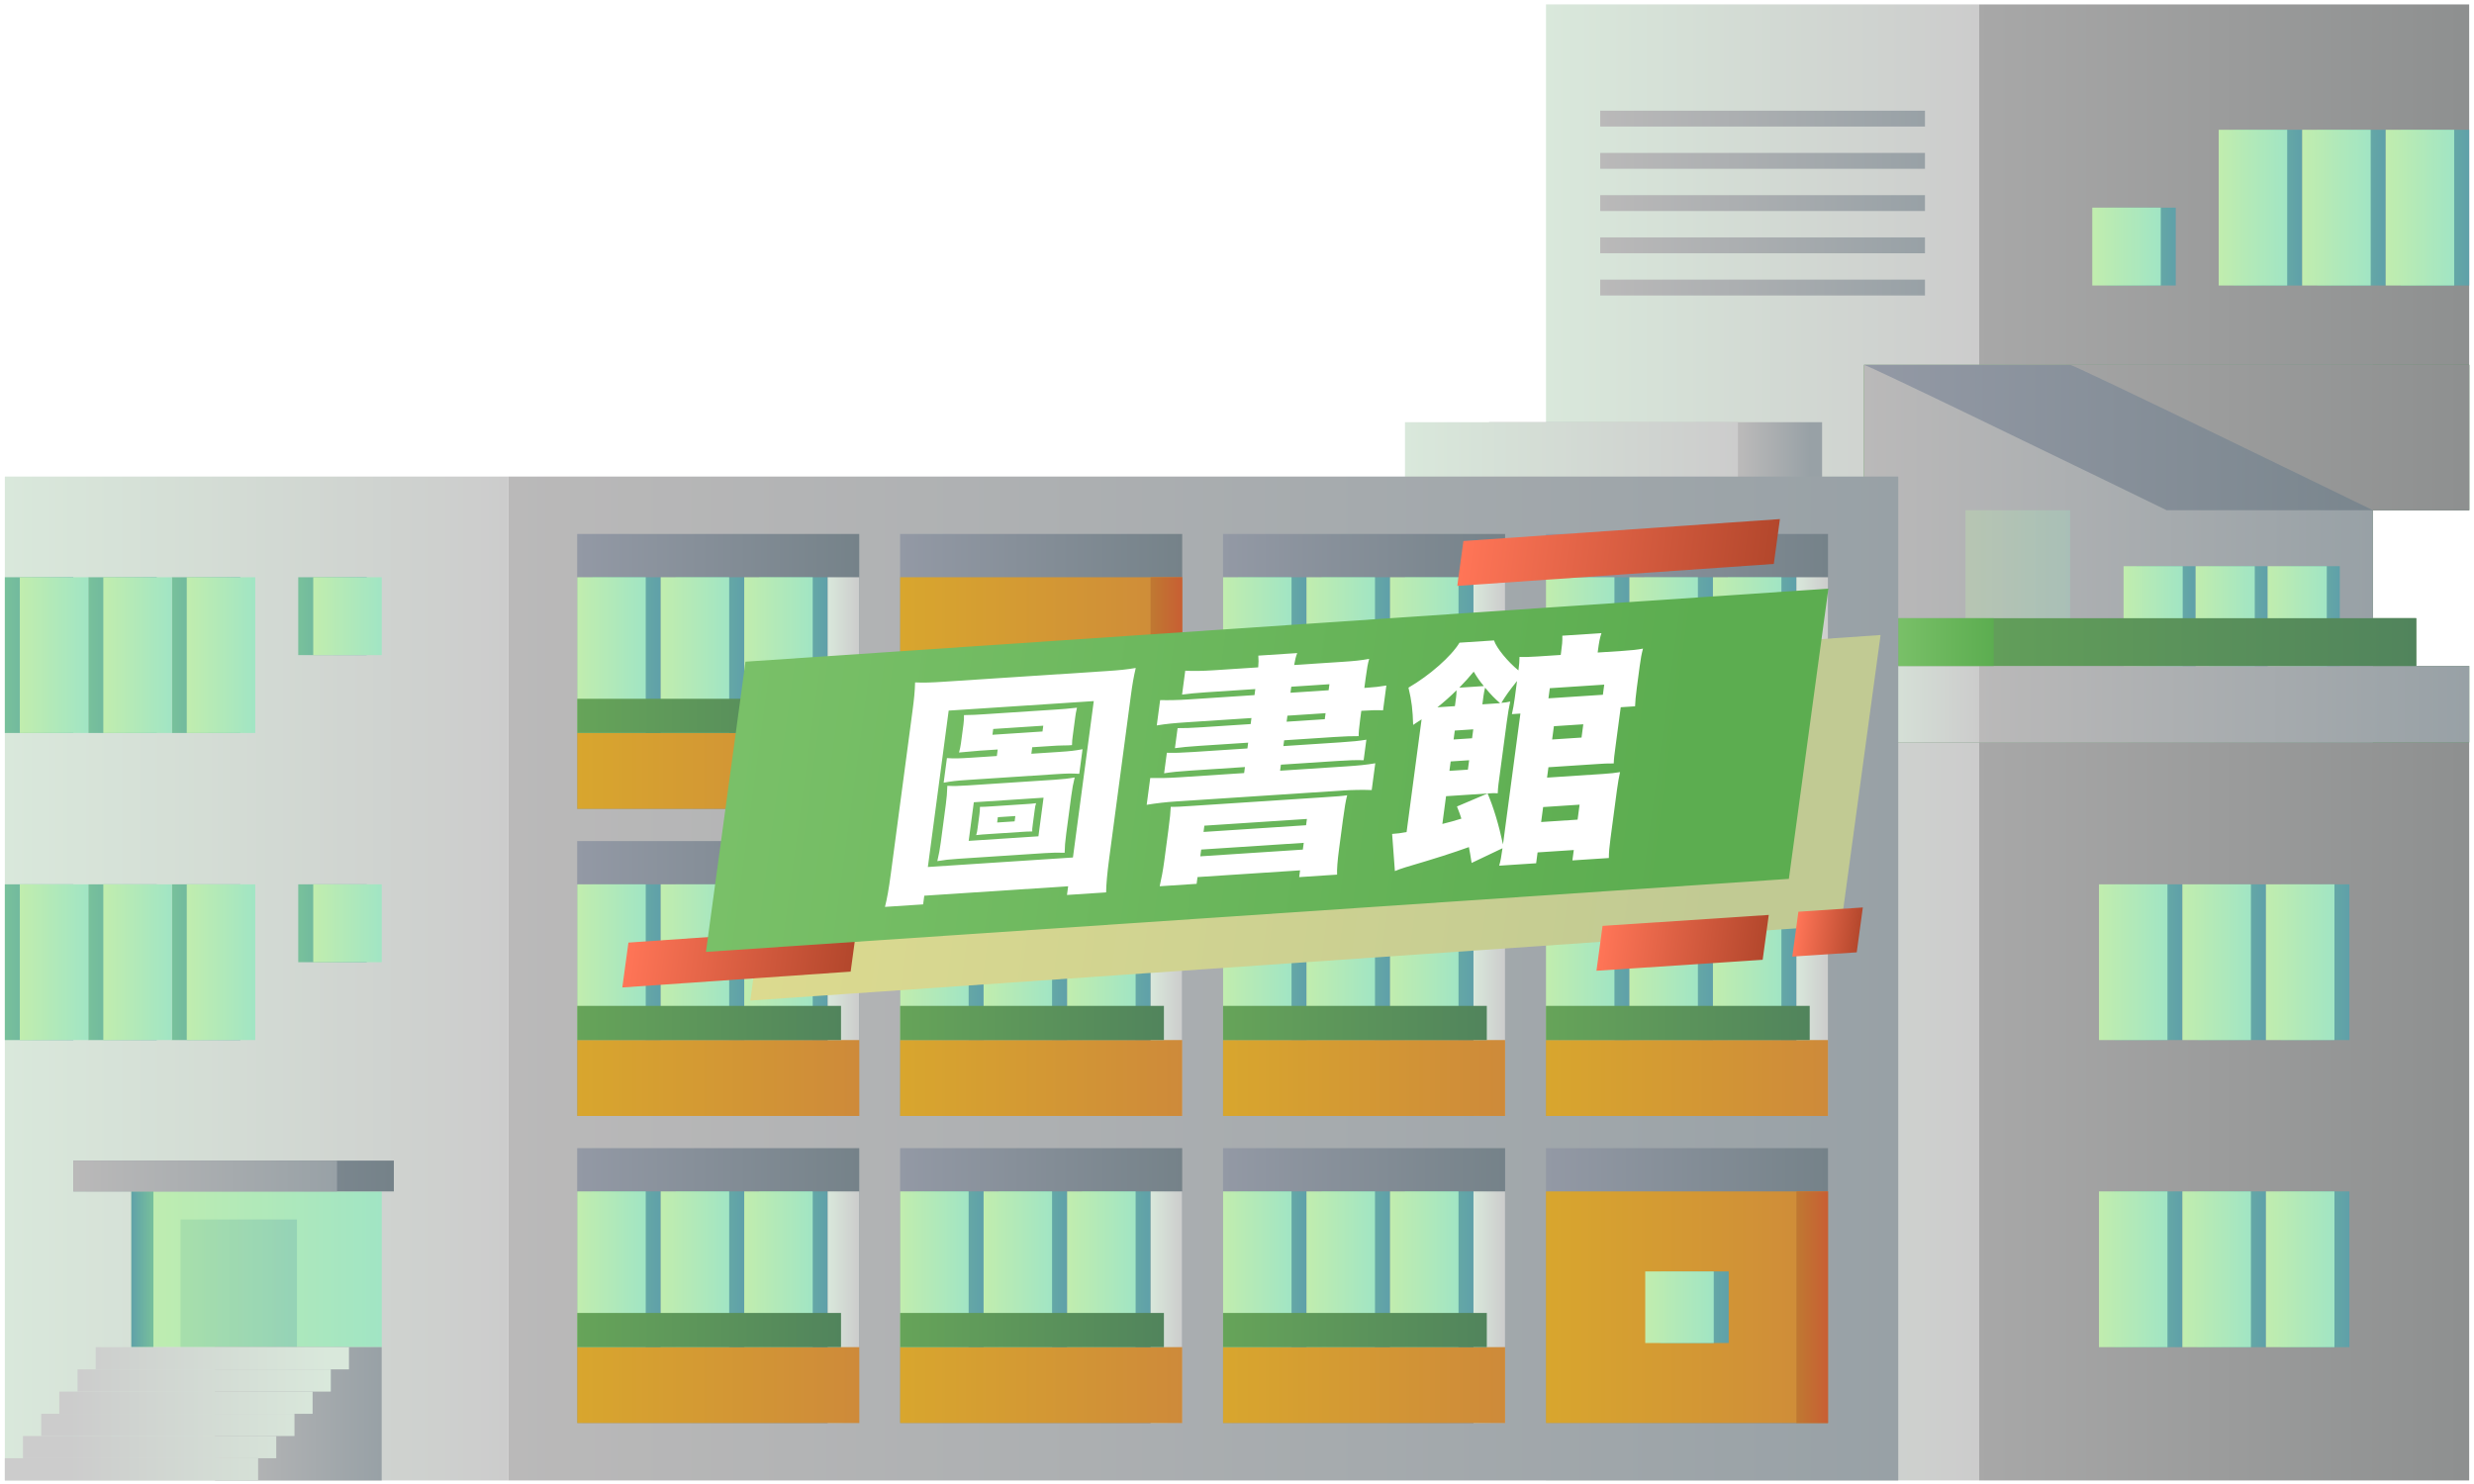 <svg width="425" height="255" viewBox="0 0 425 256" fill="none" xmlns="http://www.w3.org/2000/svg">
<g filter="url(#filter0_d_10280_15590)">
<path d="M340.506 0.757H265.789V255.383H340.506V0.757Z" fill="url(#paint0_linear_10280_15590)"/>
<path d="M425.002 0.763V88.021H408.403V106.644H415.857V114.884H425.002V255.388H340.5V0.763H425.002Z" fill="url(#paint1_linear_10280_15590)"/>
<path d="M408.407 88.021V106.644H415.862V114.884H425.007V128.076H320.617V62.942H425.007V88.021H408.407Z" fill="url(#paint2_linear_10280_15590)"/>
<path d="M408.407 62.942H320.617V128.076H408.407V62.942Z" fill="url(#paint3_linear_10280_15590)"/>
<path d="M425.007 62.942V88.021H372.839C372.839 88.021 355.254 79.448 340.505 72.34C330.002 67.268 320.937 62.942 320.617 62.942H425.007Z" fill="url(#paint4_linear_10280_15590)"/>
<path d="M425.001 62.942V88.021H408.401C408.401 88.021 356.938 62.942 356.18 62.942H425.001Z" fill="url(#paint5_linear_10280_15590)"/>
<path d="M340.509 114.888H320.617V128.07H340.509V114.888Z" fill="url(#paint6_linear_10280_15590)"/>
<path d="M425.002 114.884H340.5V128.076H425.002V114.884Z" fill="url(#paint7_linear_10280_15590)"/>
<path d="M396.203 22.387H384.391V49.252H396.203V22.387Z" fill="url(#paint8_linear_10280_15590)"/>
<path d="M410.602 22.387H398.789V49.252H410.602V22.387Z" fill="url(#paint9_linear_10280_15590)"/>
<path d="M425 22.387H413.188V49.252H425V22.387Z" fill="url(#paint10_linear_10280_15590)"/>
<path d="M393.617 22.387H381.805V49.252H393.617V22.387Z" fill="url(#paint11_linear_10280_15590)"/>
<path d="M374.399 35.818H362.586V49.251H374.399V35.818Z" fill="url(#paint12_linear_10280_15590)"/>
<path d="M371.813 35.818H360V49.251H371.813V35.818Z" fill="url(#paint13_linear_10280_15590)"/>
<path d="M408.016 22.387H396.203V49.252H408.016V22.387Z" fill="url(#paint14_linear_10280_15590)"/>
<path d="M422.414 22.387H410.602V49.252H422.414V22.387Z" fill="url(#paint15_linear_10280_15590)"/>
<path d="M375.555 152.553H363.742V179.419H375.555V152.553Z" fill="url(#paint16_linear_10280_15590)"/>
<path d="M389.953 152.553H378.141V179.419H389.953V152.553Z" fill="url(#paint17_linear_10280_15590)"/>
<path d="M404.344 152.553H392.531V179.419H404.344V152.553Z" fill="url(#paint18_linear_10280_15590)"/>
<path d="M372.969 152.553H361.156V179.419H372.969V152.553Z" fill="url(#paint19_linear_10280_15590)"/>
<path d="M387.36 152.553H375.547V179.419H387.36V152.553Z" fill="url(#paint20_linear_10280_15590)"/>
<path d="M401.766 152.553H389.953V179.419H401.766V152.553Z" fill="url(#paint21_linear_10280_15590)"/>
<path d="M377.83 97.672H367.633V114.888H377.83V97.672Z" fill="url(#paint22_linear_10280_15590)"/>
<path d="M390.259 97.672H380.062V114.888H390.259V97.672Z" fill="url(#paint23_linear_10280_15590)"/>
<path d="M402.689 97.672H392.492V114.888H402.689V97.672Z" fill="url(#paint24_linear_10280_15590)"/>
<path d="M375.595 97.672H365.398V114.888H375.595V97.672Z" fill="url(#paint25_linear_10280_15590)"/>
<path d="M388.025 97.672H377.828V114.888H388.025V97.672Z" fill="url(#paint26_linear_10280_15590)"/>
<path d="M400.447 97.672H390.25V114.888H400.447V97.672Z" fill="url(#paint27_linear_10280_15590)"/>
<path d="M375.555 205.527H363.742V232.392H375.555V205.527Z" fill="url(#paint28_linear_10280_15590)"/>
<path d="M389.953 205.527H378.141V232.392H389.953V205.527Z" fill="url(#paint29_linear_10280_15590)"/>
<path d="M404.344 205.527H392.531V232.392H404.344V205.527Z" fill="url(#paint30_linear_10280_15590)"/>
<path d="M372.969 205.527H361.156V232.392H372.969V205.527Z" fill="url(#paint31_linear_10280_15590)"/>
<path d="M387.36 205.527H375.547V232.392H387.36V205.527Z" fill="url(#paint32_linear_10280_15590)"/>
<path d="M401.766 205.527H389.953V232.392H401.766V205.527Z" fill="url(#paint33_linear_10280_15590)"/>
<path d="M331.148 19.095H275.141V21.83H331.148V19.095Z" fill="url(#paint34_linear_10280_15590)"/>
<path d="M331.148 26.38H275.141V29.116H331.148V26.38Z" fill="url(#paint35_linear_10280_15590)"/>
<path d="M331.148 33.667H275.141V36.403H331.148V33.667Z" fill="url(#paint36_linear_10280_15590)"/>
<path d="M331.148 40.953H275.141V43.688H331.148V40.953Z" fill="url(#paint37_linear_10280_15590)"/>
<path d="M331.148 48.238H275.141V50.974H331.148V48.238Z" fill="url(#paint38_linear_10280_15590)"/>
<path opacity="0.3" d="M356.18 88.022H338.125V114.888H356.18V88.022Z" fill="url(#paint39_linear_10280_15590)"/>
<path d="M415.852 106.644H326.531V114.884H415.852V106.644Z" fill="url(#paint40_linear_10280_15590)"/>
<path d="M343 106.649H326.539V114.888H343V106.649Z" fill="url(#paint41_linear_10280_15590)"/>
<path d="M313.403 72.833H255.977V88.022H313.403V72.833Z" fill="url(#paint42_linear_10280_15590)"/>
<path d="M298.895 72.833H241.469V88.022H298.895V72.833Z" fill="url(#paint43_linear_10280_15590)"/>
<path d="M86.802 82.209H0V255.389H86.802V82.209Z" fill="url(#paint44_linear_10280_15590)"/>
<path d="M326.542 82.209H86.805V255.389H326.542V82.209Z" fill="url(#paint45_linear_10280_15590)"/>
<path d="M147.354 92.114H98.711V139.534H147.354V92.114Z" fill="url(#paint46_linear_10280_15590)"/>
<path d="M203.05 92.114H154.406V139.534H203.05V92.114Z" fill="url(#paint47_linear_10280_15590)"/>
<path d="M258.737 92.114H210.094V139.534H258.737V92.114Z" fill="url(#paint48_linear_10280_15590)"/>
<path d="M314.425 92.114H265.781V139.534H314.425V92.114Z" fill="url(#paint49_linear_10280_15590)"/>
<path d="M147.354 145.089H98.711V192.509H147.354V145.089Z" fill="url(#paint50_linear_10280_15590)"/>
<path d="M203.05 145.089H154.406V192.509H203.05V145.089Z" fill="url(#paint51_linear_10280_15590)"/>
<path d="M258.737 145.089H210.094V192.509H258.737V145.089Z" fill="url(#paint52_linear_10280_15590)"/>
<path d="M314.425 145.089H265.781V192.509H314.425V145.089Z" fill="url(#paint53_linear_10280_15590)"/>
<path d="M147.354 198.064H98.711V245.484H147.354V198.064Z" fill="url(#paint54_linear_10280_15590)"/>
<path d="M203.05 198.064H154.406V245.484H203.05V198.064Z" fill="url(#paint55_linear_10280_15590)"/>
<path d="M258.737 198.064H210.094V245.484H258.737V198.064Z" fill="url(#paint56_linear_10280_15590)"/>
<path d="M314.425 198.064H265.781V245.484H314.425V198.064Z" fill="url(#paint57_linear_10280_15590)"/>
<path d="M113.117 99.578H101.305V126.444H113.117V99.578Z" fill="url(#paint58_linear_10280_15590)"/>
<path d="M127.516 99.578H115.703V126.444H127.516V99.578Z" fill="url(#paint59_linear_10280_15590)"/>
<path d="M141.906 99.578H130.094V126.444H141.906V99.578Z" fill="url(#paint60_linear_10280_15590)"/>
<path d="M110.531 99.578H98.719V126.444H110.531V99.578Z" fill="url(#paint61_linear_10280_15590)"/>
<path d="M124.922 99.578H113.109V126.444H124.922V99.578Z" fill="url(#paint62_linear_10280_15590)"/>
<path d="M139.328 99.578H127.516V126.444H139.328V99.578Z" fill="url(#paint63_linear_10280_15590)"/>
<path d="M147.359 99.578H141.906V139.534H147.359V99.578Z" fill="url(#paint64_linear_10280_15590)"/>
<path d="M147.362 126.443H98.719V139.534H147.362V126.443Z" fill="url(#paint65_linear_10280_15590)"/>
<path d="M144.209 120.544H98.719V126.443H144.209V120.544Z" fill="url(#paint66_linear_10280_15590)"/>
<path d="M113.117 152.553H101.305V179.419H113.117V152.553Z" fill="url(#paint67_linear_10280_15590)"/>
<path d="M127.516 152.553H115.703V179.419H127.516V152.553Z" fill="url(#paint68_linear_10280_15590)"/>
<path d="M141.906 152.553H130.094V179.419H141.906V152.553Z" fill="url(#paint69_linear_10280_15590)"/>
<path d="M110.531 152.553H98.719V179.419H110.531V152.553Z" fill="url(#paint70_linear_10280_15590)"/>
<path d="M124.922 152.553H113.109V179.419H124.922V152.553Z" fill="url(#paint71_linear_10280_15590)"/>
<path d="M139.328 152.553H127.516V179.419H139.328V152.553Z" fill="url(#paint72_linear_10280_15590)"/>
<path d="M147.359 152.553H141.906V192.509H147.359V152.553Z" fill="url(#paint73_linear_10280_15590)"/>
<path d="M147.362 179.417H98.719V192.509H147.362V179.417Z" fill="url(#paint74_linear_10280_15590)"/>
<path d="M144.209 173.519H98.719V179.417H144.209V173.519Z" fill="url(#paint75_linear_10280_15590)"/>
<path d="M168.805 152.553H156.992V179.419H168.805V152.553Z" fill="url(#paint76_linear_10280_15590)"/>
<path d="M183.203 152.553H171.391V179.419H183.203V152.553Z" fill="url(#paint77_linear_10280_15590)"/>
<path d="M197.594 152.553H185.781V179.419H197.594V152.553Z" fill="url(#paint78_linear_10280_15590)"/>
<path d="M166.219 152.553H154.406V179.419H166.219V152.553Z" fill="url(#paint79_linear_10280_15590)"/>
<path d="M180.61 152.553H168.797V179.419H180.61V152.553Z" fill="url(#paint80_linear_10280_15590)"/>
<path d="M195.016 152.553H183.203V179.419H195.016V152.553Z" fill="url(#paint81_linear_10280_15590)"/>
<path d="M203.054 152.553H197.602V192.509H203.054V152.553Z" fill="url(#paint82_linear_10280_15590)"/>
<path d="M203.05 179.417H154.406V192.509H203.05V179.417Z" fill="url(#paint83_linear_10280_15590)"/>
<path d="M199.896 173.519H154.406V179.417H199.896V173.519Z" fill="url(#paint84_linear_10280_15590)"/>
<path d="M224.492 152.553H212.68V179.419H224.492V152.553Z" fill="url(#paint85_linear_10280_15590)"/>
<path d="M238.891 152.553H227.078V179.419H238.891V152.553Z" fill="url(#paint86_linear_10280_15590)"/>
<path d="M253.281 152.553H241.469V179.419H253.281V152.553Z" fill="url(#paint87_linear_10280_15590)"/>
<path d="M221.906 152.553H210.094V179.419H221.906V152.553Z" fill="url(#paint88_linear_10280_15590)"/>
<path d="M236.297 152.553H224.484V179.419H236.297V152.553Z" fill="url(#paint89_linear_10280_15590)"/>
<path d="M250.703 152.553H238.891V179.419H250.703V152.553Z" fill="url(#paint90_linear_10280_15590)"/>
<path d="M258.734 152.553H253.281V192.509H258.734V152.553Z" fill="url(#paint91_linear_10280_15590)"/>
<path d="M258.737 179.417H210.094V192.509H258.737V179.417Z" fill="url(#paint92_linear_10280_15590)"/>
<path d="M255.584 173.519H210.094V179.417H255.584V173.519Z" fill="url(#paint93_linear_10280_15590)"/>
<path d="M113.117 205.527H101.305V232.392H113.117V205.527Z" fill="url(#paint94_linear_10280_15590)"/>
<path d="M127.516 205.527H115.703V232.392H127.516V205.527Z" fill="url(#paint95_linear_10280_15590)"/>
<path d="M141.906 205.527H130.094V232.392H141.906V205.527Z" fill="url(#paint96_linear_10280_15590)"/>
<path d="M110.531 205.527H98.719V232.392H110.531V205.527Z" fill="url(#paint97_linear_10280_15590)"/>
<path d="M124.922 205.527H113.109V232.392H124.922V205.527Z" fill="url(#paint98_linear_10280_15590)"/>
<path d="M139.328 205.527H127.516V232.392H139.328V205.527Z" fill="url(#paint99_linear_10280_15590)"/>
<path d="M147.359 205.527H141.906V245.483H147.359V205.527Z" fill="url(#paint100_linear_10280_15590)"/>
<path d="M147.362 232.392H98.719V245.484H147.362V232.392Z" fill="url(#paint101_linear_10280_15590)"/>
<path d="M144.209 226.494H98.719V232.392H144.209V226.494Z" fill="url(#paint102_linear_10280_15590)"/>
<path d="M168.805 205.527H156.992V232.392H168.805V205.527Z" fill="url(#paint103_linear_10280_15590)"/>
<path d="M183.203 205.527H171.391V232.392H183.203V205.527Z" fill="url(#paint104_linear_10280_15590)"/>
<path d="M197.594 205.527H185.781V232.392H197.594V205.527Z" fill="url(#paint105_linear_10280_15590)"/>
<path d="M166.219 205.527H154.406V232.392H166.219V205.527Z" fill="url(#paint106_linear_10280_15590)"/>
<path d="M180.61 205.527H168.797V232.392H180.61V205.527Z" fill="url(#paint107_linear_10280_15590)"/>
<path d="M195.016 205.527H183.203V232.392H195.016V205.527Z" fill="url(#paint108_linear_10280_15590)"/>
<path d="M203.054 205.527H197.602V245.483H203.054V205.527Z" fill="url(#paint109_linear_10280_15590)"/>
<path d="M203.05 232.392H154.406V245.484H203.05V232.392Z" fill="url(#paint110_linear_10280_15590)"/>
<path d="M199.896 226.494H154.406V232.392H199.896V226.494Z" fill="url(#paint111_linear_10280_15590)"/>
<path d="M224.492 205.527H212.68V232.392H224.492V205.527Z" fill="url(#paint112_linear_10280_15590)"/>
<path d="M238.891 205.527H227.078V232.392H238.891V205.527Z" fill="url(#paint113_linear_10280_15590)"/>
<path d="M253.281 205.527H241.469V232.392H253.281V205.527Z" fill="url(#paint114_linear_10280_15590)"/>
<path d="M221.906 205.527H210.094V232.392H221.906V205.527Z" fill="url(#paint115_linear_10280_15590)"/>
<path d="M236.297 205.527H224.484V232.392H236.297V205.527Z" fill="url(#paint116_linear_10280_15590)"/>
<path d="M250.703 205.527H238.891V232.392H250.703V205.527Z" fill="url(#paint117_linear_10280_15590)"/>
<path d="M258.734 205.527H253.281V245.483H258.734V205.527Z" fill="url(#paint118_linear_10280_15590)"/>
<path d="M258.737 232.392H210.094V245.484H258.737V232.392Z" fill="url(#paint119_linear_10280_15590)"/>
<path d="M255.584 226.494H210.094V232.392H255.584V226.494Z" fill="url(#paint120_linear_10280_15590)"/>
<path d="M280.18 152.553H268.367V179.419H280.18V152.553Z" fill="url(#paint121_linear_10280_15590)"/>
<path d="M294.578 152.553H282.766V179.419H294.578V152.553Z" fill="url(#paint122_linear_10280_15590)"/>
<path d="M308.969 152.553H297.156V179.419H308.969V152.553Z" fill="url(#paint123_linear_10280_15590)"/>
<path d="M277.594 152.553H265.781V179.419H277.594V152.553Z" fill="url(#paint124_linear_10280_15590)"/>
<path d="M291.985 152.553H280.172V179.419H291.985V152.553Z" fill="url(#paint125_linear_10280_15590)"/>
<path d="M306.391 152.553H294.578V179.419H306.391V152.553Z" fill="url(#paint126_linear_10280_15590)"/>
<path d="M314.429 152.553H308.977V192.509H314.429V152.553Z" fill="url(#paint127_linear_10280_15590)"/>
<path d="M314.425 179.417H265.781V192.509H314.425V179.417Z" fill="url(#paint128_linear_10280_15590)"/>
<path d="M311.271 173.519H265.781V179.417H311.271V173.519Z" fill="url(#paint129_linear_10280_15590)"/>
<path d="M224.492 99.578H212.68V126.444H224.492V99.578Z" fill="url(#paint130_linear_10280_15590)"/>
<path d="M238.891 99.578H227.078V126.444H238.891V99.578Z" fill="url(#paint131_linear_10280_15590)"/>
<path d="M253.281 99.578H241.469V126.444H253.281V99.578Z" fill="url(#paint132_linear_10280_15590)"/>
<path d="M221.906 99.578H210.094V126.444H221.906V99.578Z" fill="url(#paint133_linear_10280_15590)"/>
<path d="M236.297 99.578H224.484V126.444H236.297V99.578Z" fill="url(#paint134_linear_10280_15590)"/>
<path d="M250.703 99.578H238.891V126.444H250.703V99.578Z" fill="url(#paint135_linear_10280_15590)"/>
<path d="M258.734 99.578H253.281V139.534H258.734V99.578Z" fill="url(#paint136_linear_10280_15590)"/>
<path d="M258.737 126.443H210.094V139.534H258.737V126.443Z" fill="url(#paint137_linear_10280_15590)"/>
<path d="M255.584 120.544H210.094V126.443H255.584V120.544Z" fill="url(#paint138_linear_10280_15590)"/>
<path d="M280.18 99.578H268.367V126.444H280.18V99.578Z" fill="url(#paint139_linear_10280_15590)"/>
<path d="M294.578 99.578H282.766V126.444H294.578V99.578Z" fill="url(#paint140_linear_10280_15590)"/>
<path d="M308.969 99.578H297.156V126.444H308.969V99.578Z" fill="url(#paint141_linear_10280_15590)"/>
<path d="M277.594 99.578H265.781V126.444H277.594V99.578Z" fill="url(#paint142_linear_10280_15590)"/>
<path d="M291.985 99.578H280.172V126.444H291.985V99.578Z" fill="url(#paint143_linear_10280_15590)"/>
<path d="M306.391 99.578H294.578V126.444H306.391V99.578Z" fill="url(#paint144_linear_10280_15590)"/>
<path d="M314.429 99.578H308.977V139.534H314.429V99.578Z" fill="url(#paint145_linear_10280_15590)"/>
<path d="M314.425 126.443H265.781V139.534H314.425V126.443Z" fill="url(#paint146_linear_10280_15590)"/>
<path d="M311.271 120.544H265.781V126.443H311.271V120.544Z" fill="url(#paint147_linear_10280_15590)"/>
<path d="M314.425 205.527H265.781V245.483H314.425V205.527Z" fill="url(#paint148_linear_10280_15590)"/>
<path d="M314.421 205.527H308.969V245.483H314.421V205.527Z" fill="url(#paint149_linear_10280_15590)"/>
<path d="M297.297 219.331H285.484V231.68H297.297V219.331Z" fill="url(#paint150_linear_10280_15590)"/>
<path d="M294.719 219.331H282.906V231.68H294.719V219.331Z" fill="url(#paint151_linear_10280_15590)"/>
<path d="M203.05 99.578H154.406V139.534H203.05V99.578Z" fill="url(#paint152_linear_10280_15590)"/>
<path d="M203.046 99.578H197.594V139.534H203.046V99.578Z" fill="url(#paint153_linear_10280_15590)"/>
<path d="M185.938 113.382H174.125V125.732H185.938V113.382Z" fill="url(#paint154_linear_10280_15590)"/>
<path d="M183.352 113.382H171.539V125.732H183.352V113.382Z" fill="url(#paint155_linear_10280_15590)"/>
<path d="M40.61 99.578H28.797V126.444H40.61V99.578Z" fill="url(#paint156_linear_10280_15590)"/>
<path d="M26.203 99.578H14.391V126.444H26.203V99.578Z" fill="url(#paint157_linear_10280_15590)"/>
<path d="M11.813 99.578H0V126.444H11.813V99.578Z" fill="url(#paint158_linear_10280_15590)"/>
<path d="M43.188 99.578H31.375V126.444H43.188V99.578Z" fill="url(#paint159_linear_10280_15590)"/>
<path d="M62.414 99.578H50.602V113.011H62.414V99.578Z" fill="url(#paint160_linear_10280_15590)"/>
<path d="M65 99.578H53.188V113.011H65V99.578Z" fill="url(#paint161_linear_10280_15590)"/>
<path d="M28.797 99.578H16.984V126.444H28.797V99.578Z" fill="url(#paint162_linear_10280_15590)"/>
<path d="M14.399 99.578H2.586V126.444H14.399V99.578Z" fill="url(#paint163_linear_10280_15590)"/>
<path d="M40.61 152.553H28.797V179.419H40.61V152.553Z" fill="url(#paint164_linear_10280_15590)"/>
<path d="M26.203 152.553H14.391V179.419H26.203V152.553Z" fill="url(#paint165_linear_10280_15590)"/>
<path d="M11.813 152.553H0V179.419H11.813V152.553Z" fill="url(#paint166_linear_10280_15590)"/>
<path d="M43.188 152.553H31.375V179.419H43.188V152.553Z" fill="url(#paint167_linear_10280_15590)"/>
<path d="M62.414 152.553H50.602V165.986H62.414V152.553Z" fill="url(#paint168_linear_10280_15590)"/>
<path d="M65 152.553H53.188V165.986H65V152.553Z" fill="url(#paint169_linear_10280_15590)"/>
<path d="M28.797 152.553H16.984V179.419H28.797V152.553Z" fill="url(#paint170_linear_10280_15590)"/>
<path d="M14.399 152.553H2.586V179.419H14.399V152.553Z" fill="url(#paint171_linear_10280_15590)"/>
<path d="M65.003 205.527H21.812V232.392H65.003V205.527Z" fill="url(#paint172_linear_10280_15590)"/>
<path d="M25.626 205.527H21.812V232.392H25.626V205.527Z" fill="url(#paint173_linear_10280_15590)"/>
<g opacity="0.3">
<path d="M50.377 210.37H30.297V232.392H50.377V210.37Z" fill="url(#paint174_linear_10280_15590)"/>
</g>
<path d="M64.991 232.392H36.242V255.389H64.991V232.392Z" fill="url(#paint175_linear_10280_15590)"/>
<path d="M59.35 232.392H15.672V236.225H59.35V232.392Z" fill="url(#paint176_linear_10280_15590)"/>
<path d="M56.217 236.225H12.539V240.057H56.217V236.225Z" fill="url(#paint177_linear_10280_15590)"/>
<path d="M53.077 240.058H9.398V243.891H53.077V240.058Z" fill="url(#paint178_linear_10280_15590)"/>
<path d="M49.952 243.891H6.273V247.723H49.952V243.891Z" fill="url(#paint179_linear_10280_15590)"/>
<path d="M46.811 247.723H3.133V251.556H46.811V247.723Z" fill="url(#paint180_linear_10280_15590)"/>
<path d="M43.678 251.557H0V255.389H43.678V251.557Z" fill="url(#paint181_linear_10280_15590)"/>
<path d="M67.094 200.211H11.812V205.527H67.094V200.211Z" fill="url(#paint182_linear_10280_15590)"/>
<path d="M57.289 200.211H11.812V205.527H57.289V200.211Z" fill="url(#paint183_linear_10280_15590)"/>
<g filter="url(#filter1_d_10280_15590)">
<path d="M312.677 155.609L124.562 168.602L131.378 118.537L319.492 105.544L312.677 155.609Z" fill="url(#paint184_linear_10280_15590)"/>
<path d="M141.87 163.612L102.492 166.343L103.545 158.604L142.923 155.873L141.87 163.612Z" fill="url(#paint185_linear_10280_15590)"/>
<path d="M301.078 93.283L246.492 97.069L247.545 89.33L302.131 85.544L301.078 93.283Z" fill="url(#paint186_linear_10280_15590)"/>
<path d="M299.157 161.568L270.492 163.461L271.545 155.722L300.21 153.829L299.157 161.568Z" fill="url(#paint187_linear_10280_15590)"/>
<path d="M315.378 160.283L304.266 161.017L305.32 153.278L316.431 152.544L315.378 160.283Z" fill="url(#paint188_linear_10280_15590)"/>
<path d="M303.677 147.609L116.914 160.21L123.729 110.145L310.492 97.544L303.677 147.609Z" fill="url(#paint189_linear_10280_15590)"/>
<g filter="url(#filter2_d_10280_15590)">
<path d="M164.776 139.767C164.699 140.35 164.665 140.6 164.521 141.063C165.364 140.967 165.658 140.948 166.622 140.884L172.154 140.522C173.034 140.464 173.411 140.439 174.202 140.429C174.162 140.101 174.19 139.893 174.284 139.185L174.594 136.854C174.683 136.188 174.716 135.938 174.85 135.558C174.174 135.643 173.922 135.66 172.833 135.731L167.259 136.097C166.169 136.168 165.834 136.19 165.169 136.192C165.161 136.564 165.158 136.895 165.086 137.436L164.776 139.767ZM168.256 137.971L171.273 137.773L171.151 138.689L168.134 138.887L168.256 137.971ZM168.231 126.293L168.081 127.417L163.597 127.711C161.501 127.848 160.711 127.859 159.476 127.775L158.91 132.021C160.316 131.764 160.992 131.679 163.087 131.541L178.175 130.552C180.312 130.412 180.935 130.413 182.296 130.489L182.861 126.242C181.582 126.491 180.78 126.585 178.685 126.722L174.033 127.027L174.182 125.903L177.409 125.692C177.87 125.661 179.169 125.576 179.499 125.596L180.374 125.58L181.044 125.536C181.055 124.834 181.093 124.542 181.165 124.001L181.598 120.754C181.67 120.212 181.708 119.921 181.903 119.083C180.048 119.287 179.503 119.323 178.288 119.402L166.008 120.207C164.667 120.295 163.829 120.35 162.415 120.36C162.421 120.937 162.413 121.309 162.33 121.934L161.892 125.223C161.815 125.806 161.712 126.266 161.556 126.813C163.154 126.667 164.375 126.546 165.13 126.496L168.231 126.293ZM167.456 122.753L176.089 122.188L175.956 123.187L167.323 123.753L167.456 122.753ZM158.417 142.289C158.234 143.663 158.12 144.207 157.817 145.547C159.007 145.345 159.893 145.246 161.359 145.15L176.279 144.172C177.788 144.073 178.579 144.063 179.778 144.108C179.802 142.992 179.848 142.329 180.042 140.871L180.906 134.377C181.095 132.961 181.231 132.251 181.506 131.118C180.358 131.317 179.598 131.408 177.964 131.516L163.044 132.493C161.409 132.601 160.618 132.611 159.545 132.558C159.494 133.882 159.458 134.462 159.275 135.836L158.417 142.289ZM164.112 135.395L176.14 134.607L175.253 141.268L163.225 142.056L164.112 135.395ZM155.369 153.012L155.569 151.514L180.38 149.887L180.18 151.386L186.928 150.944C186.937 149.623 187.125 147.588 187.446 145.173L191.18 117.113C191.446 115.114 191.654 113.863 192.038 112.228C190.465 112.496 189.161 112.623 187.107 112.758L158.86 114.609C156.806 114.744 155.47 114.79 153.984 114.722C153.946 116.252 153.806 117.623 153.545 119.579L149.811 147.64C149.429 150.513 149.145 152.017 148.789 153.444L155.369 153.012ZM159.776 119.584L184.797 117.944L181.206 144.922L156.186 146.562L159.776 119.584ZM212.52 116.911L201.204 117.653C199.15 117.787 197.653 117.803 196.244 117.771L195.663 122.143C197.235 121.875 198.666 121.74 200.678 121.608L211.993 120.866L211.855 121.907L203.431 122.459C201.461 122.588 200.377 122.618 199.256 122.609L198.797 126.064C199.897 125.91 201.202 125.783 203.004 125.665L211.428 125.113L211.295 126.112L201.907 126.727C199.77 126.867 198.77 126.892 197.403 126.857L196.932 130.396C198.332 130.181 199.343 130.073 201.481 129.933L210.869 129.318L210.73 130.358L199.498 131.095C197.486 131.226 196.031 131.239 194.539 131.213L193.924 135.835C195.58 135.561 197.226 135.37 198.944 135.258L227.778 133.368C229.413 133.261 231.078 133.234 232.732 133.291L233.347 128.67C231.774 128.938 230.428 129.067 228.332 129.205L216.933 129.952L217.071 128.911L226.878 128.268C228.974 128.131 229.932 128.109 231.34 128.141L231.811 124.602C230.496 124.812 229.484 124.92 227.305 125.062L217.498 125.705L217.631 124.706L226.39 124.132C228.066 124.022 229.276 123.984 230.481 123.988C230.48 123.369 230.538 122.622 230.759 120.957L230.937 119.624L231.188 119.608C232.906 119.495 233.697 119.485 234.686 119.544L235.257 115.256C233.983 115.463 233.349 115.546 231.924 115.639L231.463 115.669L231.69 113.962C231.917 112.255 232.064 111.462 232.295 110.662C230.89 110.92 229.669 111.041 227.783 111.164L219.359 111.717C219.523 110.798 219.626 110.337 219.882 109.66L213.177 110.1C213.234 110.921 213.226 111.293 213.157 112.123L205.529 112.623C203.643 112.747 201.852 112.782 200.575 112.7L200.027 116.822C201.295 116.656 202.222 116.554 204.234 116.422L212.658 115.87L212.52 116.911ZM218.722 116.504L218.861 115.464L225.441 115.032L225.302 116.073L218.722 116.504ZM218.196 120.46L224.776 120.028L224.637 121.069L218.057 121.5L218.196 120.46ZM196.964 145.458C196.731 147.206 196.47 148.544 196.167 149.884L202.537 149.467L202.692 148.301L220.378 147.142L220.223 148.308L226.761 147.879C226.715 146.974 226.826 145.522 227.108 143.399L227.778 138.362C228.061 136.238 228.247 135.153 228.5 134.187C227.609 134.328 226.938 134.372 224.382 134.54L202.086 136.001C199.655 136.16 199.068 136.199 198.073 136.182C198.03 137.134 197.972 137.88 197.645 140.337L196.964 145.458ZM203.872 139.433L221.558 138.274L221.414 139.357L203.728 140.516L203.872 139.433ZM203.324 143.555L221.01 142.396L220.855 143.561L203.169 144.721L203.324 143.555ZM238.748 140.532C237.516 140.736 237.385 140.786 236.253 140.86L236.73 147.267C237.172 147.073 237.87 146.821 238.563 146.61C243.967 145.018 246.529 144.19 249.495 143.129C249.641 143.903 249.742 144.392 249.962 145.863L255.285 143.327C255.091 144.784 254.949 145.536 254.718 146.336L261.089 145.918L261.338 144.045L267.583 143.635L267.344 145.425L273.631 145.013C273.633 144.064 273.718 143.109 273.912 141.652L275.02 133.326C275.192 132.035 275.361 131.075 275.561 130.195C274.796 130.328 273.91 130.427 272.611 130.512L262.972 131.144L263.21 129.354L271.885 128.785C272.765 128.727 273.268 128.694 274.473 128.698C274.494 127.912 274.572 127.33 274.826 125.414L275.68 119.003L278.152 118.841C278.185 117.972 278.254 117.142 278.448 115.685L278.946 111.938C279.14 110.481 279.265 109.854 279.518 108.888C278.58 109.073 277.568 109.181 276.06 109.28L271.701 109.565L271.756 109.149C271.939 107.775 272.081 107.023 272.354 106.221L265.606 106.663C265.635 107.693 265.563 108.234 265.386 109.567L265.331 109.983L261.265 110.249C259.631 110.356 259.008 110.356 258.223 110.325C258.229 110.902 258.16 111.732 258.038 112.648C256.237 111.198 254.233 108.771 253.824 107.477L247.873 107.867C246.484 110.186 242.763 113.484 239.072 115.625C239.636 117.94 239.803 119.497 239.878 122.051C240.61 121.549 240.746 121.458 241.336 121.089L241.23 121.88L238.748 140.532ZM247.081 118.814L244.063 119.012C245.037 118.246 246.45 116.998 247.362 116.072C247.36 116.402 247.341 116.857 247.28 117.315L247.081 118.814ZM251.816 118.504L252.01 117.046C252.082 116.505 252.18 116.086 252.283 115.625C253.321 116.878 253.981 117.536 254.876 118.303L253.535 118.391L251.816 118.504ZM257.395 117.478C257.268 118.435 257.115 119.271 256.91 120.192L258.376 120.096L255.374 142.661C254.629 139.202 253.734 136.248 252.72 133.879L247.436 136.124C247.868 137.251 247.996 137.532 248.196 138.22C247.025 138.586 246.291 138.799 244.916 139.137L245.553 134.349L252.762 133.876C253.558 133.824 253.977 133.797 254.469 133.847C254.505 133.267 254.496 133.02 254.59 132.312L256.02 121.571C256.219 120.072 256.4 119.029 256.616 118.024C255.977 118.148 255.803 118.201 255.091 118.248C255.886 116.957 256.399 116.222 257.794 114.48L257.395 117.478ZM247.837 115.628C249.093 114.307 249.336 114.044 250.323 112.865C251.037 114.056 251.39 114.528 252.07 115.35L247.837 115.628ZM272.601 116.852L263.213 117.468L263.446 115.719L272.833 115.104L272.601 116.852ZM264.152 122.276L269.223 121.944L268.918 124.233L263.847 124.566L264.152 122.276ZM262.296 136.223L268.582 135.811L268.239 138.392L261.952 138.804L262.296 136.223ZM246.855 124.565L247.06 123.025L250.246 122.816L250.041 124.356L246.855 124.565ZM246.351 128.354L249.536 128.145L249.32 129.769L246.135 129.977L246.351 128.354Z" fill="white"/>
</g>
</g>
</g>
<defs>
<filter id="filter0_d_10280_15590" x="-22" y="-21.243" width="469.008" height="298.633" filterUnits="userSpaceOnUse" color-interpolation-filters="sRGB">
<feFlood flood-opacity="0" result="BackgroundImageFix"/>
<feColorMatrix in="SourceAlpha" type="matrix" values="0 0 0 0 0 0 0 0 0 0 0 0 0 0 0 0 0 0 127 0" result="hardAlpha"/>
<feOffset/>
<feGaussianBlur stdDeviation="11"/>
<feComposite in2="hardAlpha" operator="out"/>
<feColorMatrix type="matrix" values="0 0 0 0 1 0 0 0 0 1 0 0 0 0 1 0 0 0 0.8 0"/>
<feBlend mode="normal" in2="BackgroundImageFix" result="effect1_dropShadow_10280_15590"/>
<feBlend mode="normal" in="SourceGraphic" in2="effect1_dropShadow_10280_15590" result="shape"/>
</filter>
<filter id="filter1_d_10280_15590" x="101.492" y="84.544" width="230.016" height="93.058" filterUnits="userSpaceOnUse" color-interpolation-filters="sRGB">
<feFlood flood-opacity="0" result="BackgroundImageFix"/>
<feColorMatrix in="SourceAlpha" type="matrix" values="0 0 0 0 0 0 0 0 0 0 0 0 0 0 0 0 0 0 127 0" result="hardAlpha"/>
<feOffset dx="4" dy="4"/>
<feGaussianBlur stdDeviation="2.5"/>
<feComposite in2="hardAlpha" operator="out"/>
<feColorMatrix type="matrix" values="0 0 0 0 0 0 0 0 0 0 0 0 0 0 0 0 0 0 0.25 0"/>
<feBlend mode="normal" in2="BackgroundImageFix" result="effect1_dropShadow_10280_15590"/>
<feBlend mode="normal" in="SourceGraphic" in2="effect1_dropShadow_10280_15590" result="shape"/>
</filter>
<filter id="filter2_d_10280_15590" x="147.789" y="104.724" width="132.148" height="48.72" filterUnits="userSpaceOnUse" color-interpolation-filters="sRGB">
<feFlood flood-opacity="0" result="BackgroundImageFix"/>
<feColorMatrix in="SourceAlpha" type="matrix" values="0 0 0 0 0 0 0 0 0 0 0 0 0 0 0 0 0 0 127 0" result="hardAlpha"/>
<feOffset dx="-1" dy="-1"/>
<feComposite in2="hardAlpha" operator="out"/>
<feColorMatrix type="matrix" values="0 0 0 0 0 0 0 0 0 0 0 0 0 0 0 0 0 0 0.25 0"/>
<feBlend mode="normal" in2="BackgroundImageFix" result="effect1_dropShadow_10280_15590"/>
<feBlend mode="normal" in="SourceGraphic" in2="effect1_dropShadow_10280_15590" result="shape"/>
</filter>
<linearGradient id="paint0_linear_10280_15590" x1="265.789" y1="128.069" x2="340.506" y2="128.069" gradientUnits="userSpaceOnUse">
<stop stop-color="#D9E8DB"/>
<stop offset="1" stop-color="#CCCCCC"/>
</linearGradient>
<linearGradient id="paint1_linear_10280_15590" x1="339.664" y1="128.076" x2="423.997" y2="128.076" gradientUnits="userSpaceOnUse">
<stop stop-color="#A8A8A8"/>
<stop offset="1" stop-color="#8E9090"/>
</linearGradient>
<linearGradient id="paint2_linear_10280_15590" x1="372.812" y1="73.718" x2="372.812" y2="155.346" gradientUnits="userSpaceOnUse">
<stop stop-color="#66A459"/>
<stop offset="1" stop-color="#51845C"/>
</linearGradient>
<linearGradient id="paint3_linear_10280_15590" x1="320.617" y1="95.509" x2="408.407" y2="95.509" gradientUnits="userSpaceOnUse">
<stop stop-color="#BAB9B9"/>
<stop offset="1" stop-color="#98A1A6"/>
</linearGradient>
<linearGradient id="paint4_linear_10280_15590" x1="320.617" y1="75.482" x2="425.007" y2="75.482" gradientUnits="userSpaceOnUse">
<stop stop-color="#9399A5"/>
<stop offset="1" stop-color="#758289"/>
</linearGradient>
<linearGradient id="paint5_linear_10280_15590" x1="339.661" y1="75.482" x2="423.996" y2="75.482" gradientUnits="userSpaceOnUse">
<stop stop-color="#A8A8A8"/>
<stop offset="1" stop-color="#8E9090"/>
</linearGradient>
<linearGradient id="paint6_linear_10280_15590" x1="320.617" y1="121.479" x2="340.509" y2="121.479" gradientUnits="userSpaceOnUse">
<stop stop-color="#D9E8DB"/>
<stop offset="1" stop-color="#CCCCCC"/>
</linearGradient>
<linearGradient id="paint7_linear_10280_15590" x1="340.5" y1="121.48" x2="425.002" y2="121.48" gradientUnits="userSpaceOnUse">
<stop stop-color="#BAB9B9"/>
<stop offset="1" stop-color="#98A1A6"/>
</linearGradient>
<linearGradient id="paint8_linear_10280_15590" x1="384.391" y1="35.818" x2="396.203" y2="35.818" gradientUnits="userSpaceOnUse">
<stop stop-color="#78C19B"/>
<stop offset="1" stop-color="#5FA0A9"/>
</linearGradient>
<linearGradient id="paint9_linear_10280_15590" x1="398.789" y1="35.818" x2="410.602" y2="35.818" gradientUnits="userSpaceOnUse">
<stop stop-color="#78C19B"/>
<stop offset="1" stop-color="#5FA0A9"/>
</linearGradient>
<linearGradient id="paint10_linear_10280_15590" x1="413.188" y1="35.818" x2="424.999" y2="35.818" gradientUnits="userSpaceOnUse">
<stop stop-color="#78C19B"/>
<stop offset="1" stop-color="#5FA0A9"/>
</linearGradient>
<linearGradient id="paint11_linear_10280_15590" x1="381.805" y1="35.818" x2="393.617" y2="35.818" gradientUnits="userSpaceOnUse">
<stop stop-color="#C1EDAE"/>
<stop offset="1" stop-color="#A1E5C4"/>
</linearGradient>
<linearGradient id="paint12_linear_10280_15590" x1="362.586" y1="42.535" x2="374.399" y2="42.535" gradientUnits="userSpaceOnUse">
<stop stop-color="#78C19B"/>
<stop offset="1" stop-color="#5FA0A9"/>
</linearGradient>
<linearGradient id="paint13_linear_10280_15590" x1="360" y1="42.535" x2="371.813" y2="42.535" gradientUnits="userSpaceOnUse">
<stop stop-color="#C1EDAE"/>
<stop offset="1" stop-color="#A1E5C4"/>
</linearGradient>
<linearGradient id="paint14_linear_10280_15590" x1="396.203" y1="35.818" x2="408.015" y2="35.818" gradientUnits="userSpaceOnUse">
<stop stop-color="#C1EDAE"/>
<stop offset="1" stop-color="#A1E5C4"/>
</linearGradient>
<linearGradient id="paint15_linear_10280_15590" x1="410.602" y1="35.818" x2="422.414" y2="35.818" gradientUnits="userSpaceOnUse">
<stop stop-color="#C1EDAE"/>
<stop offset="1" stop-color="#A1E5C4"/>
</linearGradient>
<linearGradient id="paint16_linear_10280_15590" x1="363.742" y1="165.985" x2="375.554" y2="165.985" gradientUnits="userSpaceOnUse">
<stop stop-color="#78C19B"/>
<stop offset="1" stop-color="#5FA0A9"/>
</linearGradient>
<linearGradient id="paint17_linear_10280_15590" x1="378.141" y1="165.985" x2="389.953" y2="165.985" gradientUnits="userSpaceOnUse">
<stop stop-color="#78C19B"/>
<stop offset="1" stop-color="#5FA0A9"/>
</linearGradient>
<linearGradient id="paint18_linear_10280_15590" x1="392.531" y1="165.985" x2="404.343" y2="165.985" gradientUnits="userSpaceOnUse">
<stop stop-color="#78C19B"/>
<stop offset="1" stop-color="#5FA0A9"/>
</linearGradient>
<linearGradient id="paint19_linear_10280_15590" x1="361.156" y1="165.985" x2="372.969" y2="165.985" gradientUnits="userSpaceOnUse">
<stop stop-color="#C1EDAE"/>
<stop offset="1" stop-color="#A1E5C4"/>
</linearGradient>
<linearGradient id="paint20_linear_10280_15590" x1="375.547" y1="165.985" x2="387.36" y2="165.985" gradientUnits="userSpaceOnUse">
<stop stop-color="#C1EDAE"/>
<stop offset="1" stop-color="#A1E5C4"/>
</linearGradient>
<linearGradient id="paint21_linear_10280_15590" x1="389.953" y1="165.985" x2="401.765" y2="165.985" gradientUnits="userSpaceOnUse">
<stop stop-color="#C1EDAE"/>
<stop offset="1" stop-color="#A1E5C4"/>
</linearGradient>
<linearGradient id="paint22_linear_10280_15590" x1="367.633" y1="106.279" x2="377.831" y2="106.279" gradientUnits="userSpaceOnUse">
<stop stop-color="#78C19B"/>
<stop offset="1" stop-color="#5FA0A9"/>
</linearGradient>
<linearGradient id="paint23_linear_10280_15590" x1="380.062" y1="106.279" x2="390.259" y2="106.279" gradientUnits="userSpaceOnUse">
<stop stop-color="#78C19B"/>
<stop offset="1" stop-color="#5FA0A9"/>
</linearGradient>
<linearGradient id="paint24_linear_10280_15590" x1="392.492" y1="106.279" x2="402.69" y2="106.279" gradientUnits="userSpaceOnUse">
<stop stop-color="#78C19B"/>
<stop offset="1" stop-color="#5FA0A9"/>
</linearGradient>
<linearGradient id="paint25_linear_10280_15590" x1="365.398" y1="106.279" x2="375.595" y2="106.279" gradientUnits="userSpaceOnUse">
<stop stop-color="#C1EDAE"/>
<stop offset="1" stop-color="#A1E5C4"/>
</linearGradient>
<linearGradient id="paint26_linear_10280_15590" x1="377.828" y1="106.279" x2="388.025" y2="106.279" gradientUnits="userSpaceOnUse">
<stop stop-color="#C1EDAE"/>
<stop offset="1" stop-color="#A1E5C4"/>
</linearGradient>
<linearGradient id="paint27_linear_10280_15590" x1="390.25" y1="106.279" x2="400.447" y2="106.279" gradientUnits="userSpaceOnUse">
<stop stop-color="#C1EDAE"/>
<stop offset="1" stop-color="#A1E5C4"/>
</linearGradient>
<linearGradient id="paint28_linear_10280_15590" x1="363.742" y1="218.96" x2="375.554" y2="218.96" gradientUnits="userSpaceOnUse">
<stop stop-color="#78C19B"/>
<stop offset="1" stop-color="#5FA0A9"/>
</linearGradient>
<linearGradient id="paint29_linear_10280_15590" x1="378.141" y1="218.96" x2="389.953" y2="218.96" gradientUnits="userSpaceOnUse">
<stop stop-color="#78C19B"/>
<stop offset="1" stop-color="#5FA0A9"/>
</linearGradient>
<linearGradient id="paint30_linear_10280_15590" x1="392.531" y1="218.96" x2="404.343" y2="218.96" gradientUnits="userSpaceOnUse">
<stop stop-color="#78C19B"/>
<stop offset="1" stop-color="#5FA0A9"/>
</linearGradient>
<linearGradient id="paint31_linear_10280_15590" x1="361.156" y1="218.96" x2="372.969" y2="218.96" gradientUnits="userSpaceOnUse">
<stop stop-color="#C1EDAE"/>
<stop offset="1" stop-color="#A1E5C4"/>
</linearGradient>
<linearGradient id="paint32_linear_10280_15590" x1="375.547" y1="218.96" x2="387.36" y2="218.96" gradientUnits="userSpaceOnUse">
<stop stop-color="#C1EDAE"/>
<stop offset="1" stop-color="#A1E5C4"/>
</linearGradient>
<linearGradient id="paint33_linear_10280_15590" x1="389.953" y1="218.96" x2="401.765" y2="218.96" gradientUnits="userSpaceOnUse">
<stop stop-color="#C1EDAE"/>
<stop offset="1" stop-color="#A1E5C4"/>
</linearGradient>
<linearGradient id="paint34_linear_10280_15590" x1="275.141" y1="20.463" x2="331.148" y2="20.463" gradientUnits="userSpaceOnUse">
<stop stop-color="#BAB9B9"/>
<stop offset="1" stop-color="#98A1A6"/>
</linearGradient>
<linearGradient id="paint35_linear_10280_15590" x1="275.141" y1="27.749" x2="331.148" y2="27.749" gradientUnits="userSpaceOnUse">
<stop stop-color="#BAB9B9"/>
<stop offset="1" stop-color="#98A1A6"/>
</linearGradient>
<linearGradient id="paint36_linear_10280_15590" x1="275.141" y1="35.034" x2="331.148" y2="35.034" gradientUnits="userSpaceOnUse">
<stop stop-color="#BAB9B9"/>
<stop offset="1" stop-color="#98A1A6"/>
</linearGradient>
<linearGradient id="paint37_linear_10280_15590" x1="275.141" y1="42.321" x2="331.148" y2="42.321" gradientUnits="userSpaceOnUse">
<stop stop-color="#BAB9B9"/>
<stop offset="1" stop-color="#98A1A6"/>
</linearGradient>
<linearGradient id="paint38_linear_10280_15590" x1="275.141" y1="49.606" x2="331.148" y2="49.606" gradientUnits="userSpaceOnUse">
<stop stop-color="#BAB9B9"/>
<stop offset="1" stop-color="#98A1A6"/>
</linearGradient>
<linearGradient id="paint39_linear_10280_15590" x1="338.125" y1="101.455" x2="356.178" y2="101.455" gradientUnits="userSpaceOnUse">
<stop stop-color="#C1EDAE"/>
<stop offset="1" stop-color="#A1E5C4"/>
</linearGradient>
<linearGradient id="paint40_linear_10280_15590" x1="326.531" y1="110.764" x2="415.852" y2="110.764" gradientUnits="userSpaceOnUse">
<stop stop-color="#66A459"/>
<stop offset="1" stop-color="#51845C"/>
</linearGradient>
<linearGradient id="paint41_linear_10280_15590" x1="326.539" y1="110.768" x2="343.002" y2="110.768" gradientUnits="userSpaceOnUse">
<stop stop-color="#79C068"/>
<stop offset="1" stop-color="#5CAD50"/>
</linearGradient>
<linearGradient id="paint42_linear_10280_15590" x1="299.56" y1="80.428" x2="311.354" y2="80.428" gradientUnits="userSpaceOnUse">
<stop stop-color="#BAB9B9"/>
<stop offset="1" stop-color="#98A1A6"/>
</linearGradient>
<linearGradient id="paint43_linear_10280_15590" x1="241.469" y1="80.428" x2="298.895" y2="80.428" gradientUnits="userSpaceOnUse">
<stop stop-color="#D9E8DB"/>
<stop offset="1" stop-color="#CCCCCC"/>
</linearGradient>
<linearGradient id="paint44_linear_10280_15590" x1="0" y1="168.799" x2="86.802" y2="168.799" gradientUnits="userSpaceOnUse">
<stop stop-color="#D9E8DB"/>
<stop offset="1" stop-color="#CCCCCC"/>
</linearGradient>
<linearGradient id="paint45_linear_10280_15590" x1="86.805" y1="168.799" x2="326.542" y2="168.799" gradientUnits="userSpaceOnUse">
<stop stop-color="#BAB9B9"/>
<stop offset="1" stop-color="#98A1A6"/>
</linearGradient>
<linearGradient id="paint46_linear_10280_15590" x1="98.711" y1="115.825" x2="147.356" y2="115.825" gradientUnits="userSpaceOnUse">
<stop stop-color="#9399A5"/>
<stop offset="1" stop-color="#758289"/>
</linearGradient>
<linearGradient id="paint47_linear_10280_15590" x1="154.406" y1="115.825" x2="203.051" y2="115.825" gradientUnits="userSpaceOnUse">
<stop stop-color="#9399A5"/>
<stop offset="1" stop-color="#758289"/>
</linearGradient>
<linearGradient id="paint48_linear_10280_15590" x1="210.094" y1="115.825" x2="258.738" y2="115.825" gradientUnits="userSpaceOnUse">
<stop stop-color="#9399A5"/>
<stop offset="1" stop-color="#758289"/>
</linearGradient>
<linearGradient id="paint49_linear_10280_15590" x1="265.781" y1="115.825" x2="314.425" y2="115.825" gradientUnits="userSpaceOnUse">
<stop stop-color="#9399A5"/>
<stop offset="1" stop-color="#758289"/>
</linearGradient>
<linearGradient id="paint50_linear_10280_15590" x1="98.711" y1="168.799" x2="147.356" y2="168.799" gradientUnits="userSpaceOnUse">
<stop stop-color="#9399A5"/>
<stop offset="1" stop-color="#758289"/>
</linearGradient>
<linearGradient id="paint51_linear_10280_15590" x1="154.406" y1="168.799" x2="203.051" y2="168.799" gradientUnits="userSpaceOnUse">
<stop stop-color="#9399A5"/>
<stop offset="1" stop-color="#758289"/>
</linearGradient>
<linearGradient id="paint52_linear_10280_15590" x1="210.094" y1="168.799" x2="258.738" y2="168.799" gradientUnits="userSpaceOnUse">
<stop stop-color="#9399A5"/>
<stop offset="1" stop-color="#758289"/>
</linearGradient>
<linearGradient id="paint53_linear_10280_15590" x1="265.781" y1="168.799" x2="314.425" y2="168.799" gradientUnits="userSpaceOnUse">
<stop stop-color="#9399A5"/>
<stop offset="1" stop-color="#758289"/>
</linearGradient>
<linearGradient id="paint54_linear_10280_15590" x1="98.711" y1="221.774" x2="147.356" y2="221.774" gradientUnits="userSpaceOnUse">
<stop stop-color="#9399A5"/>
<stop offset="1" stop-color="#758289"/>
</linearGradient>
<linearGradient id="paint55_linear_10280_15590" x1="154.406" y1="221.774" x2="203.051" y2="221.774" gradientUnits="userSpaceOnUse">
<stop stop-color="#9399A5"/>
<stop offset="1" stop-color="#758289"/>
</linearGradient>
<linearGradient id="paint56_linear_10280_15590" x1="210.094" y1="221.774" x2="258.738" y2="221.774" gradientUnits="userSpaceOnUse">
<stop stop-color="#9399A5"/>
<stop offset="1" stop-color="#758289"/>
</linearGradient>
<linearGradient id="paint57_linear_10280_15590" x1="265.781" y1="221.774" x2="314.425" y2="221.774" gradientUnits="userSpaceOnUse">
<stop stop-color="#9399A5"/>
<stop offset="1" stop-color="#758289"/>
</linearGradient>
<linearGradient id="paint58_linear_10280_15590" x1="101.305" y1="113.011" x2="113.117" y2="113.011" gradientUnits="userSpaceOnUse">
<stop stop-color="#78C19B"/>
<stop offset="1" stop-color="#5FA0A9"/>
</linearGradient>
<linearGradient id="paint59_linear_10280_15590" x1="115.703" y1="113.011" x2="127.515" y2="113.011" gradientUnits="userSpaceOnUse">
<stop stop-color="#78C19B"/>
<stop offset="1" stop-color="#5FA0A9"/>
</linearGradient>
<linearGradient id="paint60_linear_10280_15590" x1="130.094" y1="113.011" x2="141.906" y2="113.011" gradientUnits="userSpaceOnUse">
<stop stop-color="#78C19B"/>
<stop offset="1" stop-color="#5FA0A9"/>
</linearGradient>
<linearGradient id="paint61_linear_10280_15590" x1="98.719" y1="113.011" x2="110.531" y2="113.011" gradientUnits="userSpaceOnUse">
<stop stop-color="#C1EDAE"/>
<stop offset="1" stop-color="#A1E5C4"/>
</linearGradient>
<linearGradient id="paint62_linear_10280_15590" x1="113.109" y1="113.011" x2="124.922" y2="113.011" gradientUnits="userSpaceOnUse">
<stop stop-color="#C1EDAE"/>
<stop offset="1" stop-color="#A1E5C4"/>
</linearGradient>
<linearGradient id="paint63_linear_10280_15590" x1="127.516" y1="113.011" x2="139.328" y2="113.011" gradientUnits="userSpaceOnUse">
<stop stop-color="#C1EDAE"/>
<stop offset="1" stop-color="#A1E5C4"/>
</linearGradient>
<linearGradient id="paint64_linear_10280_15590" x1="141.906" y1="119.556" x2="147.359" y2="119.556" gradientUnits="userSpaceOnUse">
<stop stop-color="#D9E8DB"/>
<stop offset="1" stop-color="#CCCCCC"/>
</linearGradient>
<linearGradient id="paint65_linear_10280_15590" x1="98.719" y1="132.989" x2="147.363" y2="132.989" gradientUnits="userSpaceOnUse">
<stop stop-color="#D8A62E"/>
<stop offset="1" stop-color="#CE8A3A"/>
</linearGradient>
<linearGradient id="paint66_linear_10280_15590" x1="98.719" y1="123.494" x2="144.209" y2="123.494" gradientUnits="userSpaceOnUse">
<stop stop-color="#66A459"/>
<stop offset="1" stop-color="#51845C"/>
</linearGradient>
<linearGradient id="paint67_linear_10280_15590" x1="101.305" y1="165.985" x2="113.117" y2="165.985" gradientUnits="userSpaceOnUse">
<stop stop-color="#78C19B"/>
<stop offset="1" stop-color="#5FA0A9"/>
</linearGradient>
<linearGradient id="paint68_linear_10280_15590" x1="115.703" y1="165.985" x2="127.515" y2="165.985" gradientUnits="userSpaceOnUse">
<stop stop-color="#78C19B"/>
<stop offset="1" stop-color="#5FA0A9"/>
</linearGradient>
<linearGradient id="paint69_linear_10280_15590" x1="130.094" y1="165.985" x2="141.906" y2="165.985" gradientUnits="userSpaceOnUse">
<stop stop-color="#78C19B"/>
<stop offset="1" stop-color="#5FA0A9"/>
</linearGradient>
<linearGradient id="paint70_linear_10280_15590" x1="98.719" y1="165.985" x2="110.531" y2="165.985" gradientUnits="userSpaceOnUse">
<stop stop-color="#C1EDAE"/>
<stop offset="1" stop-color="#A1E5C4"/>
</linearGradient>
<linearGradient id="paint71_linear_10280_15590" x1="113.109" y1="165.985" x2="124.922" y2="165.985" gradientUnits="userSpaceOnUse">
<stop stop-color="#C1EDAE"/>
<stop offset="1" stop-color="#A1E5C4"/>
</linearGradient>
<linearGradient id="paint72_linear_10280_15590" x1="127.516" y1="165.985" x2="139.328" y2="165.985" gradientUnits="userSpaceOnUse">
<stop stop-color="#C1EDAE"/>
<stop offset="1" stop-color="#A1E5C4"/>
</linearGradient>
<linearGradient id="paint73_linear_10280_15590" x1="141.906" y1="172.531" x2="147.359" y2="172.531" gradientUnits="userSpaceOnUse">
<stop stop-color="#D9E8DB"/>
<stop offset="1" stop-color="#CCCCCC"/>
</linearGradient>
<linearGradient id="paint74_linear_10280_15590" x1="98.719" y1="185.963" x2="147.363" y2="185.963" gradientUnits="userSpaceOnUse">
<stop stop-color="#D8A62E"/>
<stop offset="1" stop-color="#CE8A3A"/>
</linearGradient>
<linearGradient id="paint75_linear_10280_15590" x1="98.719" y1="176.468" x2="144.209" y2="176.468" gradientUnits="userSpaceOnUse">
<stop stop-color="#66A459"/>
<stop offset="1" stop-color="#51845C"/>
</linearGradient>
<linearGradient id="paint76_linear_10280_15590" x1="156.992" y1="165.985" x2="168.805" y2="165.985" gradientUnits="userSpaceOnUse">
<stop stop-color="#78C19B"/>
<stop offset="1" stop-color="#5FA0A9"/>
</linearGradient>
<linearGradient id="paint77_linear_10280_15590" x1="171.391" y1="165.985" x2="183.202" y2="165.985" gradientUnits="userSpaceOnUse">
<stop stop-color="#78C19B"/>
<stop offset="1" stop-color="#5FA0A9"/>
</linearGradient>
<linearGradient id="paint78_linear_10280_15590" x1="185.781" y1="165.985" x2="197.594" y2="165.985" gradientUnits="userSpaceOnUse">
<stop stop-color="#78C19B"/>
<stop offset="1" stop-color="#5FA0A9"/>
</linearGradient>
<linearGradient id="paint79_linear_10280_15590" x1="154.406" y1="165.985" x2="166.219" y2="165.985" gradientUnits="userSpaceOnUse">
<stop stop-color="#C1EDAE"/>
<stop offset="1" stop-color="#A1E5C4"/>
</linearGradient>
<linearGradient id="paint80_linear_10280_15590" x1="168.797" y1="165.985" x2="180.608" y2="165.985" gradientUnits="userSpaceOnUse">
<stop stop-color="#C1EDAE"/>
<stop offset="1" stop-color="#A1E5C4"/>
</linearGradient>
<linearGradient id="paint81_linear_10280_15590" x1="183.203" y1="165.985" x2="195.016" y2="165.985" gradientUnits="userSpaceOnUse">
<stop stop-color="#C1EDAE"/>
<stop offset="1" stop-color="#A1E5C4"/>
</linearGradient>
<linearGradient id="paint82_linear_10280_15590" x1="197.602" y1="172.531" x2="203.054" y2="172.531" gradientUnits="userSpaceOnUse">
<stop stop-color="#D9E8DB"/>
<stop offset="1" stop-color="#CCCCCC"/>
</linearGradient>
<linearGradient id="paint83_linear_10280_15590" x1="154.406" y1="185.963" x2="203.051" y2="185.963" gradientUnits="userSpaceOnUse">
<stop stop-color="#D8A62E"/>
<stop offset="1" stop-color="#CE8A3A"/>
</linearGradient>
<linearGradient id="paint84_linear_10280_15590" x1="154.406" y1="176.468" x2="199.896" y2="176.468" gradientUnits="userSpaceOnUse">
<stop stop-color="#66A459"/>
<stop offset="1" stop-color="#51845C"/>
</linearGradient>
<linearGradient id="paint85_linear_10280_15590" x1="212.68" y1="165.985" x2="224.492" y2="165.985" gradientUnits="userSpaceOnUse">
<stop stop-color="#78C19B"/>
<stop offset="1" stop-color="#5FA0A9"/>
</linearGradient>
<linearGradient id="paint86_linear_10280_15590" x1="227.078" y1="165.985" x2="238.891" y2="165.985" gradientUnits="userSpaceOnUse">
<stop stop-color="#78C19B"/>
<stop offset="1" stop-color="#5FA0A9"/>
</linearGradient>
<linearGradient id="paint87_linear_10280_15590" x1="241.469" y1="165.985" x2="253.281" y2="165.985" gradientUnits="userSpaceOnUse">
<stop stop-color="#78C19B"/>
<stop offset="1" stop-color="#5FA0A9"/>
</linearGradient>
<linearGradient id="paint88_linear_10280_15590" x1="210.094" y1="165.985" x2="221.906" y2="165.985" gradientUnits="userSpaceOnUse">
<stop stop-color="#C1EDAE"/>
<stop offset="1" stop-color="#A1E5C4"/>
</linearGradient>
<linearGradient id="paint89_linear_10280_15590" x1="224.484" y1="165.985" x2="236.296" y2="165.985" gradientUnits="userSpaceOnUse">
<stop stop-color="#C1EDAE"/>
<stop offset="1" stop-color="#A1E5C4"/>
</linearGradient>
<linearGradient id="paint90_linear_10280_15590" x1="238.891" y1="165.985" x2="250.703" y2="165.985" gradientUnits="userSpaceOnUse">
<stop stop-color="#C1EDAE"/>
<stop offset="1" stop-color="#A1E5C4"/>
</linearGradient>
<linearGradient id="paint91_linear_10280_15590" x1="253.281" y1="172.531" x2="258.734" y2="172.531" gradientUnits="userSpaceOnUse">
<stop stop-color="#D9E8DB"/>
<stop offset="1" stop-color="#CCCCCC"/>
</linearGradient>
<linearGradient id="paint92_linear_10280_15590" x1="210.094" y1="185.963" x2="258.738" y2="185.963" gradientUnits="userSpaceOnUse">
<stop stop-color="#D8A62E"/>
<stop offset="1" stop-color="#CE8A3A"/>
</linearGradient>
<linearGradient id="paint93_linear_10280_15590" x1="210.094" y1="176.468" x2="255.584" y2="176.468" gradientUnits="userSpaceOnUse">
<stop stop-color="#66A459"/>
<stop offset="1" stop-color="#51845C"/>
</linearGradient>
<linearGradient id="paint94_linear_10280_15590" x1="101.305" y1="218.96" x2="113.117" y2="218.96" gradientUnits="userSpaceOnUse">
<stop stop-color="#78C19B"/>
<stop offset="1" stop-color="#5FA0A9"/>
</linearGradient>
<linearGradient id="paint95_linear_10280_15590" x1="115.703" y1="218.96" x2="127.515" y2="218.96" gradientUnits="userSpaceOnUse">
<stop stop-color="#78C19B"/>
<stop offset="1" stop-color="#5FA0A9"/>
</linearGradient>
<linearGradient id="paint96_linear_10280_15590" x1="130.094" y1="218.96" x2="141.906" y2="218.96" gradientUnits="userSpaceOnUse">
<stop stop-color="#78C19B"/>
<stop offset="1" stop-color="#5FA0A9"/>
</linearGradient>
<linearGradient id="paint97_linear_10280_15590" x1="98.719" y1="218.96" x2="110.531" y2="218.96" gradientUnits="userSpaceOnUse">
<stop stop-color="#C1EDAE"/>
<stop offset="1" stop-color="#A1E5C4"/>
</linearGradient>
<linearGradient id="paint98_linear_10280_15590" x1="113.109" y1="218.96" x2="124.922" y2="218.96" gradientUnits="userSpaceOnUse">
<stop stop-color="#C1EDAE"/>
<stop offset="1" stop-color="#A1E5C4"/>
</linearGradient>
<linearGradient id="paint99_linear_10280_15590" x1="127.516" y1="218.96" x2="139.328" y2="218.96" gradientUnits="userSpaceOnUse">
<stop stop-color="#C1EDAE"/>
<stop offset="1" stop-color="#A1E5C4"/>
</linearGradient>
<linearGradient id="paint100_linear_10280_15590" x1="141.906" y1="225.505" x2="147.359" y2="225.505" gradientUnits="userSpaceOnUse">
<stop stop-color="#D9E8DB"/>
<stop offset="1" stop-color="#CCCCCC"/>
</linearGradient>
<linearGradient id="paint101_linear_10280_15590" x1="98.719" y1="238.938" x2="147.363" y2="238.938" gradientUnits="userSpaceOnUse">
<stop stop-color="#D8A62E"/>
<stop offset="1" stop-color="#CE8A3A"/>
</linearGradient>
<linearGradient id="paint102_linear_10280_15590" x1="98.719" y1="229.442" x2="144.209" y2="229.442" gradientUnits="userSpaceOnUse">
<stop stop-color="#66A459"/>
<stop offset="1" stop-color="#51845C"/>
</linearGradient>
<linearGradient id="paint103_linear_10280_15590" x1="156.992" y1="218.96" x2="168.805" y2="218.96" gradientUnits="userSpaceOnUse">
<stop stop-color="#78C19B"/>
<stop offset="1" stop-color="#5FA0A9"/>
</linearGradient>
<linearGradient id="paint104_linear_10280_15590" x1="171.391" y1="218.96" x2="183.202" y2="218.96" gradientUnits="userSpaceOnUse">
<stop stop-color="#78C19B"/>
<stop offset="1" stop-color="#5FA0A9"/>
</linearGradient>
<linearGradient id="paint105_linear_10280_15590" x1="185.781" y1="218.96" x2="197.594" y2="218.96" gradientUnits="userSpaceOnUse">
<stop stop-color="#78C19B"/>
<stop offset="1" stop-color="#5FA0A9"/>
</linearGradient>
<linearGradient id="paint106_linear_10280_15590" x1="154.406" y1="218.96" x2="166.219" y2="218.96" gradientUnits="userSpaceOnUse">
<stop stop-color="#C1EDAE"/>
<stop offset="1" stop-color="#A1E5C4"/>
</linearGradient>
<linearGradient id="paint107_linear_10280_15590" x1="168.797" y1="218.96" x2="180.608" y2="218.96" gradientUnits="userSpaceOnUse">
<stop stop-color="#C1EDAE"/>
<stop offset="1" stop-color="#A1E5C4"/>
</linearGradient>
<linearGradient id="paint108_linear_10280_15590" x1="183.203" y1="218.96" x2="195.016" y2="218.96" gradientUnits="userSpaceOnUse">
<stop stop-color="#C1EDAE"/>
<stop offset="1" stop-color="#A1E5C4"/>
</linearGradient>
<linearGradient id="paint109_linear_10280_15590" x1="197.602" y1="225.505" x2="203.054" y2="225.505" gradientUnits="userSpaceOnUse">
<stop stop-color="#D9E8DB"/>
<stop offset="1" stop-color="#CCCCCC"/>
</linearGradient>
<linearGradient id="paint110_linear_10280_15590" x1="154.406" y1="238.938" x2="203.051" y2="238.938" gradientUnits="userSpaceOnUse">
<stop stop-color="#D8A62E"/>
<stop offset="1" stop-color="#CE8A3A"/>
</linearGradient>
<linearGradient id="paint111_linear_10280_15590" x1="154.406" y1="229.442" x2="199.896" y2="229.442" gradientUnits="userSpaceOnUse">
<stop stop-color="#66A459"/>
<stop offset="1" stop-color="#51845C"/>
</linearGradient>
<linearGradient id="paint112_linear_10280_15590" x1="212.68" y1="218.96" x2="224.492" y2="218.96" gradientUnits="userSpaceOnUse">
<stop stop-color="#78C19B"/>
<stop offset="1" stop-color="#5FA0A9"/>
</linearGradient>
<linearGradient id="paint113_linear_10280_15590" x1="227.078" y1="218.96" x2="238.891" y2="218.96" gradientUnits="userSpaceOnUse">
<stop stop-color="#78C19B"/>
<stop offset="1" stop-color="#5FA0A9"/>
</linearGradient>
<linearGradient id="paint114_linear_10280_15590" x1="241.469" y1="218.96" x2="253.281" y2="218.96" gradientUnits="userSpaceOnUse">
<stop stop-color="#78C19B"/>
<stop offset="1" stop-color="#5FA0A9"/>
</linearGradient>
<linearGradient id="paint115_linear_10280_15590" x1="210.094" y1="218.96" x2="221.906" y2="218.96" gradientUnits="userSpaceOnUse">
<stop stop-color="#C1EDAE"/>
<stop offset="1" stop-color="#A1E5C4"/>
</linearGradient>
<linearGradient id="paint116_linear_10280_15590" x1="224.484" y1="218.96" x2="236.296" y2="218.96" gradientUnits="userSpaceOnUse">
<stop stop-color="#C1EDAE"/>
<stop offset="1" stop-color="#A1E5C4"/>
</linearGradient>
<linearGradient id="paint117_linear_10280_15590" x1="238.891" y1="218.96" x2="250.703" y2="218.96" gradientUnits="userSpaceOnUse">
<stop stop-color="#C1EDAE"/>
<stop offset="1" stop-color="#A1E5C4"/>
</linearGradient>
<linearGradient id="paint118_linear_10280_15590" x1="253.281" y1="225.505" x2="258.734" y2="225.505" gradientUnits="userSpaceOnUse">
<stop stop-color="#D9E8DB"/>
<stop offset="1" stop-color="#CCCCCC"/>
</linearGradient>
<linearGradient id="paint119_linear_10280_15590" x1="210.094" y1="238.938" x2="258.738" y2="238.938" gradientUnits="userSpaceOnUse">
<stop stop-color="#D8A62E"/>
<stop offset="1" stop-color="#CE8A3A"/>
</linearGradient>
<linearGradient id="paint120_linear_10280_15590" x1="210.094" y1="229.442" x2="255.584" y2="229.442" gradientUnits="userSpaceOnUse">
<stop stop-color="#66A459"/>
<stop offset="1" stop-color="#51845C"/>
</linearGradient>
<linearGradient id="paint121_linear_10280_15590" x1="268.367" y1="165.985" x2="280.18" y2="165.985" gradientUnits="userSpaceOnUse">
<stop stop-color="#78C19B"/>
<stop offset="1" stop-color="#5FA0A9"/>
</linearGradient>
<linearGradient id="paint122_linear_10280_15590" x1="282.766" y1="165.985" x2="294.578" y2="165.985" gradientUnits="userSpaceOnUse">
<stop stop-color="#78C19B"/>
<stop offset="1" stop-color="#5FA0A9"/>
</linearGradient>
<linearGradient id="paint123_linear_10280_15590" x1="297.156" y1="165.985" x2="308.968" y2="165.985" gradientUnits="userSpaceOnUse">
<stop stop-color="#78C19B"/>
<stop offset="1" stop-color="#5FA0A9"/>
</linearGradient>
<linearGradient id="paint124_linear_10280_15590" x1="265.781" y1="165.985" x2="277.594" y2="165.985" gradientUnits="userSpaceOnUse">
<stop stop-color="#C1EDAE"/>
<stop offset="1" stop-color="#A1E5C4"/>
</linearGradient>
<linearGradient id="paint125_linear_10280_15590" x1="280.172" y1="165.985" x2="291.983" y2="165.985" gradientUnits="userSpaceOnUse">
<stop stop-color="#C1EDAE"/>
<stop offset="1" stop-color="#A1E5C4"/>
</linearGradient>
<linearGradient id="paint126_linear_10280_15590" x1="294.578" y1="165.985" x2="306.391" y2="165.985" gradientUnits="userSpaceOnUse">
<stop stop-color="#C1EDAE"/>
<stop offset="1" stop-color="#A1E5C4"/>
</linearGradient>
<linearGradient id="paint127_linear_10280_15590" x1="308.977" y1="172.531" x2="314.429" y2="172.531" gradientUnits="userSpaceOnUse">
<stop stop-color="#D9E8DB"/>
<stop offset="1" stop-color="#CCCCCC"/>
</linearGradient>
<linearGradient id="paint128_linear_10280_15590" x1="265.781" y1="185.963" x2="314.425" y2="185.963" gradientUnits="userSpaceOnUse">
<stop stop-color="#D8A62E"/>
<stop offset="1" stop-color="#CE8A3A"/>
</linearGradient>
<linearGradient id="paint129_linear_10280_15590" x1="265.781" y1="176.468" x2="311.271" y2="176.468" gradientUnits="userSpaceOnUse">
<stop stop-color="#66A459"/>
<stop offset="1" stop-color="#51845C"/>
</linearGradient>
<linearGradient id="paint130_linear_10280_15590" x1="212.68" y1="113.011" x2="224.492" y2="113.011" gradientUnits="userSpaceOnUse">
<stop stop-color="#78C19B"/>
<stop offset="1" stop-color="#5FA0A9"/>
</linearGradient>
<linearGradient id="paint131_linear_10280_15590" x1="227.078" y1="113.011" x2="238.891" y2="113.011" gradientUnits="userSpaceOnUse">
<stop stop-color="#78C19B"/>
<stop offset="1" stop-color="#5FA0A9"/>
</linearGradient>
<linearGradient id="paint132_linear_10280_15590" x1="241.469" y1="113.011" x2="253.281" y2="113.011" gradientUnits="userSpaceOnUse">
<stop stop-color="#78C19B"/>
<stop offset="1" stop-color="#5FA0A9"/>
</linearGradient>
<linearGradient id="paint133_linear_10280_15590" x1="210.094" y1="113.011" x2="221.906" y2="113.011" gradientUnits="userSpaceOnUse">
<stop stop-color="#C1EDAE"/>
<stop offset="1" stop-color="#A1E5C4"/>
</linearGradient>
<linearGradient id="paint134_linear_10280_15590" x1="224.484" y1="113.011" x2="236.296" y2="113.011" gradientUnits="userSpaceOnUse">
<stop stop-color="#C1EDAE"/>
<stop offset="1" stop-color="#A1E5C4"/>
</linearGradient>
<linearGradient id="paint135_linear_10280_15590" x1="238.891" y1="113.011" x2="250.703" y2="113.011" gradientUnits="userSpaceOnUse">
<stop stop-color="#C1EDAE"/>
<stop offset="1" stop-color="#A1E5C4"/>
</linearGradient>
<linearGradient id="paint136_linear_10280_15590" x1="253.281" y1="119.556" x2="258.734" y2="119.556" gradientUnits="userSpaceOnUse">
<stop stop-color="#D9E8DB"/>
<stop offset="1" stop-color="#CCCCCC"/>
</linearGradient>
<linearGradient id="paint137_linear_10280_15590" x1="210.094" y1="132.989" x2="258.738" y2="132.989" gradientUnits="userSpaceOnUse">
<stop stop-color="#D8A62E"/>
<stop offset="1" stop-color="#CE8A3A"/>
</linearGradient>
<linearGradient id="paint138_linear_10280_15590" x1="210.094" y1="123.494" x2="255.584" y2="123.494" gradientUnits="userSpaceOnUse">
<stop stop-color="#66A459"/>
<stop offset="1" stop-color="#51845C"/>
</linearGradient>
<linearGradient id="paint139_linear_10280_15590" x1="268.367" y1="113.011" x2="280.18" y2="113.011" gradientUnits="userSpaceOnUse">
<stop stop-color="#78C19B"/>
<stop offset="1" stop-color="#5FA0A9"/>
</linearGradient>
<linearGradient id="paint140_linear_10280_15590" x1="282.766" y1="113.011" x2="294.578" y2="113.011" gradientUnits="userSpaceOnUse">
<stop stop-color="#78C19B"/>
<stop offset="1" stop-color="#5FA0A9"/>
</linearGradient>
<linearGradient id="paint141_linear_10280_15590" x1="297.156" y1="113.011" x2="308.968" y2="113.011" gradientUnits="userSpaceOnUse">
<stop stop-color="#78C19B"/>
<stop offset="1" stop-color="#5FA0A9"/>
</linearGradient>
<linearGradient id="paint142_linear_10280_15590" x1="265.781" y1="113.011" x2="277.594" y2="113.011" gradientUnits="userSpaceOnUse">
<stop stop-color="#C1EDAE"/>
<stop offset="1" stop-color="#A1E5C4"/>
</linearGradient>
<linearGradient id="paint143_linear_10280_15590" x1="280.172" y1="113.011" x2="291.983" y2="113.011" gradientUnits="userSpaceOnUse">
<stop stop-color="#C1EDAE"/>
<stop offset="1" stop-color="#A1E5C4"/>
</linearGradient>
<linearGradient id="paint144_linear_10280_15590" x1="294.578" y1="113.011" x2="306.391" y2="113.011" gradientUnits="userSpaceOnUse">
<stop stop-color="#C1EDAE"/>
<stop offset="1" stop-color="#A1E5C4"/>
</linearGradient>
<linearGradient id="paint145_linear_10280_15590" x1="308.977" y1="119.556" x2="314.429" y2="119.556" gradientUnits="userSpaceOnUse">
<stop stop-color="#D9E8DB"/>
<stop offset="1" stop-color="#CCCCCC"/>
</linearGradient>
<linearGradient id="paint146_linear_10280_15590" x1="265.781" y1="132.989" x2="314.425" y2="132.989" gradientUnits="userSpaceOnUse">
<stop stop-color="#D8A62E"/>
<stop offset="1" stop-color="#CE8A3A"/>
</linearGradient>
<linearGradient id="paint147_linear_10280_15590" x1="265.781" y1="123.494" x2="311.271" y2="123.494" gradientUnits="userSpaceOnUse">
<stop stop-color="#66A459"/>
<stop offset="1" stop-color="#51845C"/>
</linearGradient>
<linearGradient id="paint148_linear_10280_15590" x1="265.781" y1="225.505" x2="314.425" y2="225.505" gradientUnits="userSpaceOnUse">
<stop stop-color="#D8A62E"/>
<stop offset="1" stop-color="#CE8A3A"/>
</linearGradient>
<linearGradient id="paint149_linear_10280_15590" x1="308.969" y1="225.505" x2="314.421" y2="225.505" gradientUnits="userSpaceOnUse">
<stop stop-color="#BF7932"/>
<stop offset="1" stop-color="#C85E33"/>
</linearGradient>
<linearGradient id="paint150_linear_10280_15590" x1="285.484" y1="225.505" x2="297.297" y2="225.505" gradientUnits="userSpaceOnUse">
<stop stop-color="#78C19B"/>
<stop offset="1" stop-color="#5FA0A9"/>
</linearGradient>
<linearGradient id="paint151_linear_10280_15590" x1="282.906" y1="225.505" x2="294.718" y2="225.505" gradientUnits="userSpaceOnUse">
<stop stop-color="#C1EDAE"/>
<stop offset="1" stop-color="#A1E5C4"/>
</linearGradient>
<linearGradient id="paint152_linear_10280_15590" x1="154.406" y1="119.556" x2="203.051" y2="119.556" gradientUnits="userSpaceOnUse">
<stop stop-color="#D8A62E"/>
<stop offset="1" stop-color="#CE8A3A"/>
</linearGradient>
<linearGradient id="paint153_linear_10280_15590" x1="197.594" y1="119.556" x2="203.046" y2="119.556" gradientUnits="userSpaceOnUse">
<stop stop-color="#BF7932"/>
<stop offset="1" stop-color="#C85E33"/>
</linearGradient>
<linearGradient id="paint154_linear_10280_15590" x1="174.125" y1="119.556" x2="185.936" y2="119.556" gradientUnits="userSpaceOnUse">
<stop stop-color="#78C19B"/>
<stop offset="1" stop-color="#5FA0A9"/>
</linearGradient>
<linearGradient id="paint155_linear_10280_15590" x1="171.539" y1="119.556" x2="183.35" y2="119.556" gradientUnits="userSpaceOnUse">
<stop stop-color="#C1EDAE"/>
<stop offset="1" stop-color="#A1E5C4"/>
</linearGradient>
<linearGradient id="paint156_linear_10280_15590" x1="28.797" y1="113.011" x2="40.61" y2="113.011" gradientUnits="userSpaceOnUse">
<stop stop-color="#78C19B"/>
<stop offset="1" stop-color="#5FA0A9"/>
</linearGradient>
<linearGradient id="paint157_linear_10280_15590" x1="14.391" y1="113.011" x2="26.203" y2="113.011" gradientUnits="userSpaceOnUse">
<stop stop-color="#78C19B"/>
<stop offset="1" stop-color="#5FA0A9"/>
</linearGradient>
<linearGradient id="paint158_linear_10280_15590" x1="0" y1="113.011" x2="11.813" y2="113.011" gradientUnits="userSpaceOnUse">
<stop stop-color="#78C19B"/>
<stop offset="1" stop-color="#5FA0A9"/>
</linearGradient>
<linearGradient id="paint159_linear_10280_15590" x1="31.375" y1="113.011" x2="43.186" y2="113.011" gradientUnits="userSpaceOnUse">
<stop stop-color="#C1EDAE"/>
<stop offset="1" stop-color="#A1E5C4"/>
</linearGradient>
<linearGradient id="paint160_linear_10280_15590" x1="50.602" y1="106.294" x2="62.413" y2="106.294" gradientUnits="userSpaceOnUse">
<stop stop-color="#78C19B"/>
<stop offset="1" stop-color="#5FA0A9"/>
</linearGradient>
<linearGradient id="paint161_linear_10280_15590" x1="53.188" y1="106.294" x2="64.999" y2="106.294" gradientUnits="userSpaceOnUse">
<stop stop-color="#C1EDAE"/>
<stop offset="1" stop-color="#A1E5C4"/>
</linearGradient>
<linearGradient id="paint162_linear_10280_15590" x1="16.984" y1="113.011" x2="28.797" y2="113.011" gradientUnits="userSpaceOnUse">
<stop stop-color="#C1EDAE"/>
<stop offset="1" stop-color="#A1E5C4"/>
</linearGradient>
<linearGradient id="paint163_linear_10280_15590" x1="2.586" y1="113.011" x2="14.397" y2="113.011" gradientUnits="userSpaceOnUse">
<stop stop-color="#C1EDAE"/>
<stop offset="1" stop-color="#A1E5C4"/>
</linearGradient>
<linearGradient id="paint164_linear_10280_15590" x1="28.797" y1="165.985" x2="40.61" y2="165.985" gradientUnits="userSpaceOnUse">
<stop stop-color="#78C19B"/>
<stop offset="1" stop-color="#5FA0A9"/>
</linearGradient>
<linearGradient id="paint165_linear_10280_15590" x1="14.391" y1="165.985" x2="26.203" y2="165.985" gradientUnits="userSpaceOnUse">
<stop stop-color="#78C19B"/>
<stop offset="1" stop-color="#5FA0A9"/>
</linearGradient>
<linearGradient id="paint166_linear_10280_15590" x1="0" y1="165.985" x2="11.813" y2="165.985" gradientUnits="userSpaceOnUse">
<stop stop-color="#78C19B"/>
<stop offset="1" stop-color="#5FA0A9"/>
</linearGradient>
<linearGradient id="paint167_linear_10280_15590" x1="31.375" y1="165.985" x2="43.186" y2="165.985" gradientUnits="userSpaceOnUse">
<stop stop-color="#C1EDAE"/>
<stop offset="1" stop-color="#A1E5C4"/>
</linearGradient>
<linearGradient id="paint168_linear_10280_15590" x1="50.602" y1="159.269" x2="62.413" y2="159.269" gradientUnits="userSpaceOnUse">
<stop stop-color="#78C19B"/>
<stop offset="1" stop-color="#5FA0A9"/>
</linearGradient>
<linearGradient id="paint169_linear_10280_15590" x1="53.188" y1="159.269" x2="64.999" y2="159.269" gradientUnits="userSpaceOnUse">
<stop stop-color="#C1EDAE"/>
<stop offset="1" stop-color="#A1E5C4"/>
</linearGradient>
<linearGradient id="paint170_linear_10280_15590" x1="16.984" y1="165.985" x2="28.797" y2="165.985" gradientUnits="userSpaceOnUse">
<stop stop-color="#C1EDAE"/>
<stop offset="1" stop-color="#A1E5C4"/>
</linearGradient>
<linearGradient id="paint171_linear_10280_15590" x1="2.586" y1="165.985" x2="14.397" y2="165.985" gradientUnits="userSpaceOnUse">
<stop stop-color="#C1EDAE"/>
<stop offset="1" stop-color="#A1E5C4"/>
</linearGradient>
<linearGradient id="paint172_linear_10280_15590" x1="21.812" y1="218.96" x2="65.003" y2="218.96" gradientUnits="userSpaceOnUse">
<stop stop-color="#C1EDAE"/>
<stop offset="1" stop-color="#A1E5C4"/>
</linearGradient>
<linearGradient id="paint173_linear_10280_15590" x1="25.825" y1="218.96" x2="21.613" y2="218.96" gradientUnits="userSpaceOnUse">
<stop stop-color="#78C19B"/>
<stop offset="1" stop-color="#5FA0A9"/>
</linearGradient>
<linearGradient id="paint174_linear_10280_15590" x1="30.297" y1="221.381" x2="50.379" y2="221.381" gradientUnits="userSpaceOnUse">
<stop stop-color="#78C19B"/>
<stop offset="1" stop-color="#5FA0A9"/>
</linearGradient>
<linearGradient id="paint175_linear_10280_15590" x1="36.242" y1="243.891" x2="64.991" y2="243.891" gradientUnits="userSpaceOnUse">
<stop stop-color="#BAB9B9"/>
<stop offset="1" stop-color="#98A1A6"/>
</linearGradient>
<linearGradient id="paint176_linear_10280_15590" x1="55.701" y1="234.309" x2="11.029" y2="234.309" gradientUnits="userSpaceOnUse">
<stop stop-color="#D9E8DB"/>
<stop offset="1" stop-color="#CCCCCC"/>
</linearGradient>
<linearGradient id="paint177_linear_10280_15590" x1="55.703" y1="238.142" x2="11.031" y2="238.142" gradientUnits="userSpaceOnUse">
<stop stop-color="#D9E8DB"/>
<stop offset="1" stop-color="#CCCCCC"/>
</linearGradient>
<linearGradient id="paint178_linear_10280_15590" x1="55.699" y1="241.974" x2="11.026" y2="241.974" gradientUnits="userSpaceOnUse">
<stop stop-color="#D9E8DB"/>
<stop offset="1" stop-color="#CCCCCC"/>
</linearGradient>
<linearGradient id="paint179_linear_10280_15590" x1="55.709" y1="245.808" x2="11.036" y2="245.808" gradientUnits="userSpaceOnUse">
<stop stop-color="#D9E8DB"/>
<stop offset="1" stop-color="#CCCCCC"/>
</linearGradient>
<linearGradient id="paint180_linear_10280_15590" x1="55.704" y1="249.64" x2="11.032" y2="249.64" gradientUnits="userSpaceOnUse">
<stop stop-color="#D9E8DB"/>
<stop offset="1" stop-color="#CCCCCC"/>
</linearGradient>
<linearGradient id="paint181_linear_10280_15590" x1="55.706" y1="253.473" x2="11.034" y2="253.473" gradientUnits="userSpaceOnUse">
<stop stop-color="#D9E8DB"/>
<stop offset="1" stop-color="#CCCCCC"/>
</linearGradient>
<linearGradient id="paint182_linear_10280_15590" x1="12.928" y1="202.87" x2="66.756" y2="202.87" gradientUnits="userSpaceOnUse">
<stop stop-color="#9399A5"/>
<stop offset="1" stop-color="#758289"/>
</linearGradient>
<linearGradient id="paint183_linear_10280_15590" x1="11.812" y1="202.87" x2="57.289" y2="202.87" gradientUnits="userSpaceOnUse">
<stop stop-color="#BAB9B9"/>
<stop offset="1" stop-color="#98A1A6"/>
</linearGradient>
<linearGradient id="paint184_linear_10280_15590" x1="129.56" y1="132.03" x2="290.762" y2="153.954" gradientUnits="userSpaceOnUse">
<stop stop-color="#DCDA8F"/>
<stop offset="1" stop-color="#C1CA93"/>
</linearGradient>
<linearGradient id="paint185_linear_10280_15590" x1="103.409" y1="159.691" x2="141.726" y2="164.902" gradientUnits="userSpaceOnUse">
<stop stop-color="#FF7557"/>
<stop offset="1" stop-color="#B3472C"/>
</linearGradient>
<linearGradient id="paint186_linear_10280_15590" x1="247.597" y1="89.352" x2="300.711" y2="96.576" gradientUnits="userSpaceOnUse">
<stop stop-color="#FF7557"/>
<stop offset="1" stop-color="#B3472C"/>
</linearGradient>
<linearGradient id="paint187_linear_10280_15590" x1="271.376" y1="157.669" x2="299.281" y2="161.464" gradientUnits="userSpaceOnUse">
<stop stop-color="#FF7557"/>
<stop offset="1" stop-color="#B3472C"/>
</linearGradient>
<linearGradient id="paint188_linear_10280_15590" x1="304.999" y1="156.453" x2="315.816" y2="157.924" gradientUnits="userSpaceOnUse">
<stop stop-color="#FF7557"/>
<stop offset="1" stop-color="#B3472C"/>
</linearGradient>
<linearGradient id="paint189_linear_10280_15590" x1="121.907" y1="123.633" x2="283.11" y2="145.556" gradientUnits="userSpaceOnUse">
<stop stop-color="#79C068"/>
<stop offset="1" stop-color="#5CAD50"/>
</linearGradient>
</defs>
</svg>
